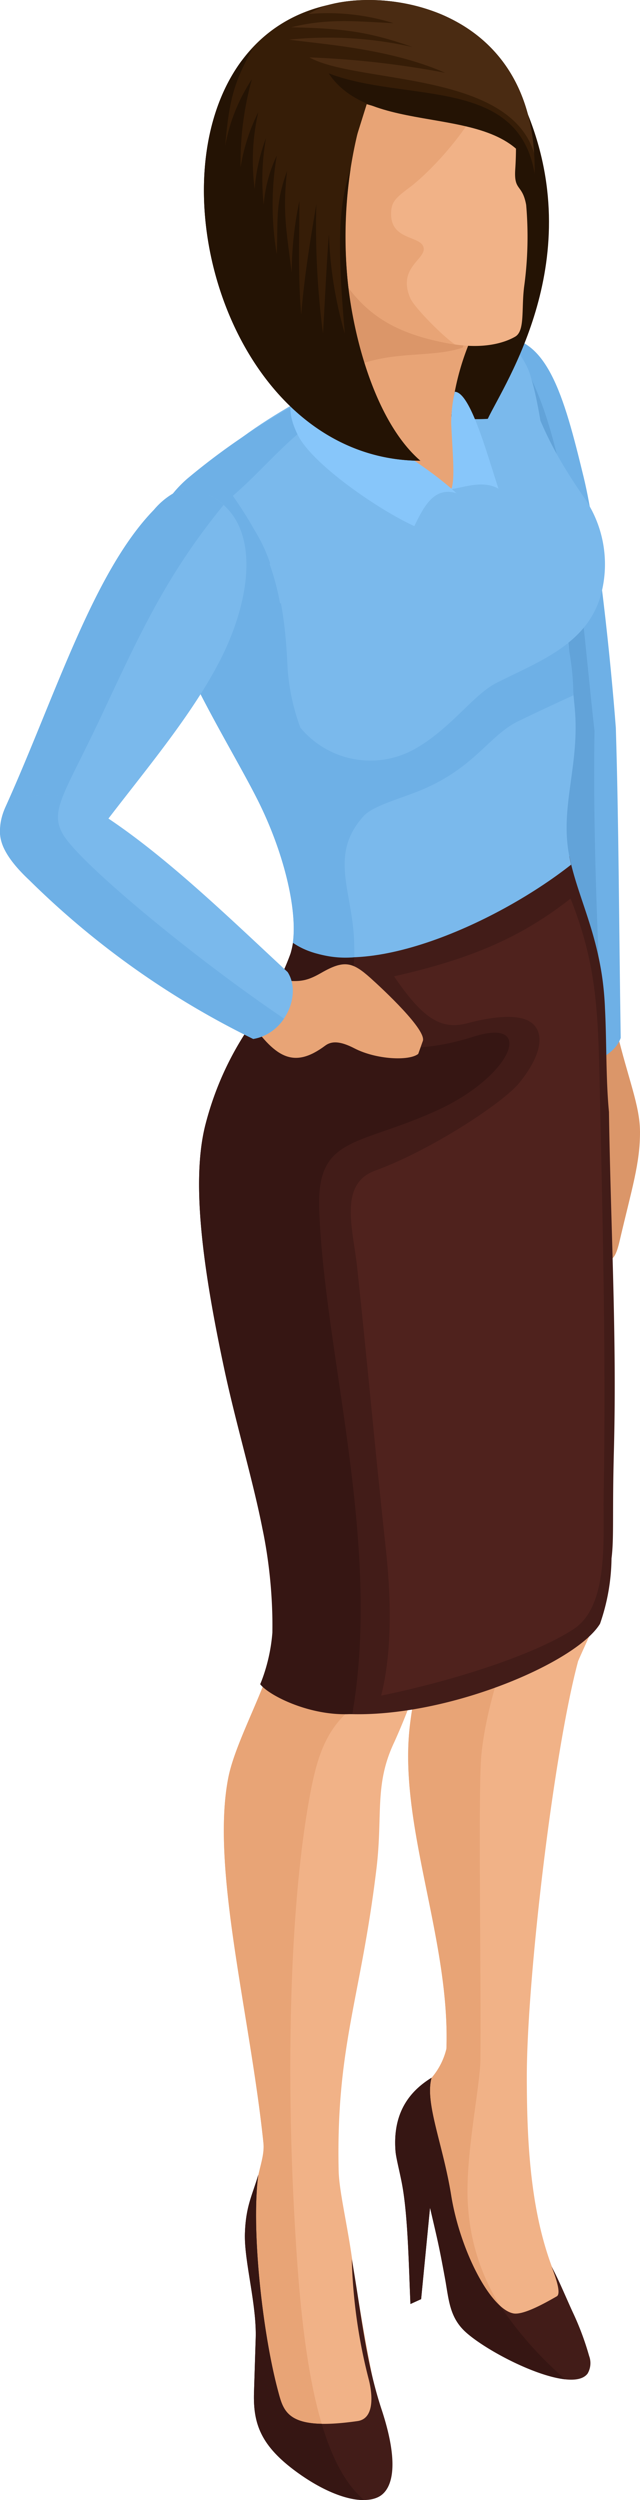 <svg xmlns="http://www.w3.org/2000/svg" xmlns:xlink="http://www.w3.org/1999/xlink" width="77.779" height="303.561" viewBox="0 0 77.779 303.561">
  <defs>
    <clipPath id="clip-path">
      <rect id="長方形_1047" data-name="長方形 1047" width="77.779" height="303.561" fill="none"/>
    </clipPath>
  </defs>
  <g id="グループ_2052" data-name="グループ 2052" transform="translate(0 0)">
    <g id="グループ_2051" data-name="グループ 2051" transform="translate(0 0)" clip-path="url(#clip-path)">
      <path id="パス_1946" data-name="パス 1946" d="M26.19,35.158c1.395,5.871,2.829,9.077,2.85,12.294.021,3.857-1,6.953-2.48,13.308-.772,3.316-1.427,2.327-5.17,2.6L19.8,44.8l-.751-8.113Z" transform="translate(48.739 89.942)" fill="#db9669" fill-rule="evenodd"/>
      <path id="パス_1947" data-name="パス 1947" d="M15.348,21.586c-.249,8.771,3.523,23.164,5.174,36.788,2.142,17.7,3.053,32.444,5.206,39.83,1.679,3.17,9.269,1.861,10.472-1.651-.221-14.539-.231-25.768-.591-37.642-.573-7.671-2.153-23.228-3.914-30.465-2.359-9.682-4.512-18.058-11.137-16.8-2.879.548-5.035,3.768-5.209,9.938" transform="translate(39.234 29.476)" fill="#6eb0e6" fill-rule="evenodd"/>
      <path id="パス_1948" data-name="パス 1948" d="M15.348,21.586c-.249,8.771,3.523,23.164,5.174,36.788,2.142,17.7,3.053,32.444,5.206,39.83,1.217,2.3,5.533,2.242,8.276.7-.53-13.329-1.2-26.242-.986-39.638C31.207,43.479,30,19.643,21.97,11.523a6.8,6.8,0,0,0-1.413.125c-2.879.548-5.035,3.768-5.209,9.938" transform="translate(39.234 29.476)" fill="#62a3d9" fill-rule="evenodd"/>
      <path id="パス_1949" data-name="パス 1949" d="M14.317,35.482c-2.231,6.963-.089,18.528,1.783,30.611,1.028,6.65,2.686,13.5,3.487,19.36.89,6.533,1.327,10.732,1.075,13.966-.6,7.654-3.825,9.273-5.028,19.25-1.466,12.112,4.9,25.993,4.43,39.336a8.476,8.476,0,0,1-1.6,3.277c-5.348,6.576.164,5.707-.349,14.386-.046.765,2.907,14.012,2.907,14.012s7.938,2.206,8.536,2.124,5.522-1.8,5.522-1.8c-.388-.722-.875-2.477-1.185-3.142-3.572-7.583-4.049-16.873-4.06-25.427-.007-11.706,3.22-39.265,6.238-50.516,3.024-6.9,4.088-7.568,3.654-19.513-.7-19.474.619-33.846-1.79-54.419Z" transform="translate(34.188 90.771)" fill="#f1b287" fill-rule="evenodd"/>
      <path id="パス_1950" data-name="パス 1950" d="M19.038,51.7a37.488,37.488,0,0,1,.149,6.213c-.6,7.657-3.822,9.276-5.028,19.253-1.462,12.109,4.9,25.993,4.43,39.336a8.426,8.426,0,0,1-1.6,3.277c-5.344,6.572.164,5.7-.349,14.386-.046.765,2.907,14.012,2.907,14.012s4.839,1.345,7.241,1.9a25.779,25.779,0,0,1-5.558-14.258c-.491-5.771,1.455-14.606,1.491-17.98.1-10.294-.3-33.091.128-37.133.7-6.65,3.024-11.956,5.569-21.381.715-2.654-.164-4.316-6.472-4.978Z" transform="translate(35.663 132.27)" fill="#e8a476" fill-rule="evenodd"/>
      <path id="パス_1951" data-name="パス 1951" d="M10.084,47.438c1.929,18.866,4.96,26.245,4.167,34.027-.519,5.138-5.1,12.585-6.063,17.5-2.142,10.927,2.637,28.661,4.27,44.346.16,1.559-.559,3.135-.74,4.69a54.6,54.6,0,0,0-.512,8.3,73.939,73.939,0,0,0,1.85,14.912c.473,2.078,1.4,2.964,2.021,5.807l12.237,2c-1.206-4.629-2.975-13.987-4.113-21.851-.616-4.263-1.544-8.088-1.6-10.479-.331-15.144,2.711-20.944,4.6-36.724.779-6.519-.281-10.162,2.149-15.293a78.694,78.694,0,0,0,3.11-8.027,32.883,32.883,0,0,0,1.566-11.112c-.27-6.127-1.021-15.154-2.715-27.345l-19.976-2.5Z" transform="translate(19.556 116.888)" fill="#f1b287" fill-rule="evenodd"/>
      <path id="パス_1952" data-name="パス 1952" d="M14.14,53.9a30.618,30.618,0,0,1,.114,6.561c-.519,5.134-5.1,12.585-6.063,17.5-2.149,10.924,2.633,28.658,4.266,44.346.16,1.559-.559,3.135-.737,4.69a53.7,53.7,0,0,0-.512,8.3,73.391,73.391,0,0,0,1.847,14.912c.477,2.074,1.4,2.964,2.021,5.807l4.569.744c-2.284-7.437-3.032-17.681-3.519-27.345-.822-16.542-.477-35.589,1.889-48.811.815-4.515,1.729-7.885,4.622-10.582-4.11,0,.018-4.48,1.623-10.863Z" transform="translate(19.557 137.891)" fill="#e8a476" fill-rule="evenodd"/>
      <path id="パス_1953" data-name="パス 1953" d="M9.991,74.215c-.708,2.455-1.516,3.765-1.623,7.116S9.81,89.917,9.678,94.066l-.206,6.583c-.117,3.832.858,6.494,5.213,9.664,3.95,2.871,7.792,4.049,9.885,3.028,1.541-.751,2.772-3.466.413-10.625-1.968-5.964-2.477-11.792-3.629-18.264a65.032,65.032,0,0,0,2.092,14.713c.427,1.744.683,4.654-1.384,4.949-8.547,1.224-8.977-1.075-9.682-3.711-1.886-7.045-3.263-19.581-2.388-26.188" transform="translate(21.396 189.858)" fill="#421c18" fill-rule="evenodd"/>
      <path id="パス_1954" data-name="パス 1954" d="M7.6,61.7c-1.818,6.963-.3,17.745,2.281,29.828,1.423,6.647,3.487,13.5,4.633,19.357a59.656,59.656,0,0,1,1.2,12.849,17.752,17.752,0,0,1-1.48,6c9.942,9.1,37.39-.914,41.3-7.341a24.97,24.97,0,0,0,1.395-7.935c.317-2.487.082-5.38.288-13.055.37-13.977-.388-27.1-.6-41.158-.381-3.942-.274-8.543-.484-12.582-.039-.989-.114-1.921-.217-2.815-.11-.986-.27-1.961-.466-2.936-1.018-5.063-2.847-8.7-3.64-12.692-13.4,8.821-23.691,12.728-33.554,10.2a10.078,10.078,0,0,1-.331,1.583A29.953,29.953,0,0,1,13.641,48.9,37.464,37.464,0,0,0,7.6,61.7" transform="translate(17.39 74.764)" fill="#421c18" fill-rule="evenodd"/>
      <path id="パス_1955" data-name="パス 1955" d="M7.6,54.366c-1.818,6.963-.3,17.745,2.281,29.828,1.423,6.647,3.487,13.5,4.633,19.357a51.178,51.178,0,0,1,1.2,12.557,21.222,21.222,0,0,1-1.477,6.3c1.064,1.377,6.156,3.953,11.191,3.608,3.58-20.8-3.395-43.652-4.024-61.258-.324-8.988,4.7-7.632,14.343-12.037,9.059-4.138,12.059-11.372,4.4-8.942-9.472,3.007-15.564.559-15.062-4.145.246-2.3.576-4.54.616-6.43l.27-.416a24.32,24.32,0,0,1-7.714-.7,10.078,10.078,0,0,1-.331,1.583,29.953,29.953,0,0,1-4.281,7.889A38.724,38.724,0,0,0,7.6,54.366" transform="translate(17.39 82.099)" fill="#361613" fill-rule="evenodd"/>
      <path id="パス_1956" data-name="パス 1956" d="M17.908,66.421C21.075,72.7,22.765,79.683,22.2,83.789c7.586,5.241,24.409-2.082,33.817-9.483-.075-.324-.149-.655-.217-1-1.2-6.024,1.309-11.091.655-18.054-.178-1.868-.359-3.75-.548-5.633-.637-6.369-1.338-12.717-2.057-18.282C52.579,21.5,51.437,13.653,50.067,13.4c-17.9-5.245-24.253,5.5-32.671,10C11.361,26.633,5.722,28.537,5.266,35.18c-.644,9.358,8.561,23.139,12.642,31.241" transform="translate(13.39 30.683)" fill="#7ab9ec" fill-rule="evenodd"/>
      <path id="パス_1957" data-name="パス 1957" d="M49.218,21.623c-6.583,6.326-22.363,14.162-30.191,17.955-2.256,1.1-7.686,13.913-9.8,10.949C-4.816,30.878,23.251,18.787,38.071,12.571c5.935-2.487,9.344-1.114,11.244,1.6,1.438,2.053,2.619,4.846-.1,7.454" transform="translate(13.819 28.826)" fill="#7ab9ec" fill-rule="evenodd"/>
      <path id="パス_1958" data-name="パス 1958" d="M17.908,56.2c3.167,6.284,4.857,13.261,4.295,17.368a12.168,12.168,0,0,0,7.465,1.761c.007-.68,0-1.37-.028-2.085-.235-5.978-3.071-10.411,1.181-15.076.993-1.089,3.718-1.9,6.035-2.768,7.333-2.74,8.992-6.91,12.738-8.732,2.373-1.153,4.565-2.167,6.693-3.142,0-7.693-3.395-15.4-5.818-22.619L20.648,32.378a30.745,30.745,0,0,0-8.614-16.389c-3.676,2.06-6.455,4.387-6.768,8.97C4.622,34.317,13.827,48.1,17.908,56.2" transform="translate(13.39 40.904)" fill="#6eb0e6" fill-rule="evenodd"/>
      <path id="パス_1959" data-name="パス 1959" d="M40.08,51.84c-2.829,1.438-5.6,5.654-10.063,8.1a11.046,11.046,0,0,1-13.742-2.686,25.75,25.75,0,0,1-1.544-7.091c-.406-9.091-1.665-13.977-6.825-21.289,3.231-1.768,6.522-3.647,8.312-5.579L36.643,12.155l6.512,1.722c2.131,6.134,3.423,9.337,7.476,15.254a14.235,14.235,0,0,1,2.288,11.532c-1.5,6.444-7.7,8.561-12.838,11.176" transform="translate(20.228 31.096)" fill="#7ab9ec" fill-rule="evenodd"/>
      <path id="パス_1960" data-name="パス 1960" d="M10.251,38.353C5.85,24.355,5.568-1.567,27.992.191,34.828.728,40.122,4.6,43.634,12.844c7.8,18.314-2.5,33.383-4.562,37.738-6.483.423-25.772-2.53-28.821-12.23" transform="translate(20.207 0.273)" fill="#241304" fill-rule="evenodd"/>
      <path id="パス_1961" data-name="パス 1961" d="M19.6,33.588c-2.267,1.142-7.675,13.9-9.789,10.941-4.793-6.7-7.291-15.069-.324-21.2a82.025,82.025,0,0,1,14.478-9.714l-.505,3.829c-3.163,2.622-5.394,5.373-8.561,8.077,2.025,2.868,3.519,4.633,4.7,8.07" transform="translate(13.238 34.823)" fill="#6eb0e6" fill-rule="evenodd"/>
      <path id="パス_1962" data-name="パス 1962" d="M10.4,27.654c-.6,4.305,9.767,10.732,15.617,9.967,1.043-.139,3.145-.366,3.569-1.448.623-1.587-.694-4.337-.58-5.811.039-.509-.754-1.6-.7-2.092a30.847,30.847,0,0,1,3.58-11.813L16.508,10.39l-3.9-1.7c1.989,8.134.584,11.98-2.21,18.965" transform="translate(26.547 22.229)" fill="#e8a476" fill-rule="evenodd"/>
      <path id="パス_1963" data-name="パス 1963" d="M10.364,27.324a1.106,1.106,0,0,0-.021.281c7.12-7.689,13.994-4.96,19.438-6.778a18.274,18.274,0,0,1,.744-1.811c.48-1.359.68-1.139,1.324-2.889L16.47,10.06l-3.9-1.7c1.989,8.134.584,11.984-2.21,18.965" transform="translate(26.453 21.385)" fill="#db9669" fill-rule="evenodd"/>
      <path id="パス_1964" data-name="パス 1964" d="M12.7,12.679c-.722,4.444,10.6,8.486,17.392,14.767-2.651-.8-3.889,1.459-5.113,4-4.3-1.95-12.418-7.518-14.165-11.073-2.017-4.1-.3-5.722,1.886-7.7" transform="translate(25.374 32.437)" fill="#87c6fa" fill-rule="evenodd"/>
      <path id="パス_1965" data-name="パス 1965" d="M12.751,75.4c1.256,11.682,2.181,22.2,3.473,34.066.619,5.686.858,12.343-.548,17.98,8.319-1.7,18.478-4.85,23.409-8.095,4.305-2.832,3.537-11.112,3.626-16.133.3-16.752-.121-33.483-.487-50.178-.2-8.945-.42-14.528-3.53-22.374-5.853,4.579-11.835,7.28-21.456,9.44,3.437,5.038,5.654,6.561,8.892,5.7,2.686-.719,5.864-1.178,7.5-.267,1.882,1.053,1.861,3.772-1.174,7.508-1.989,2.448-10.817,8.223-17.517,10.653-4.473,1.623-2.679,7.145-2.188,11.7" transform="translate(30.649 78.441)" fill="#4f221d" fill-rule="evenodd"/>
      <path id="パス_1966" data-name="パス 1966" d="M32.506,93.835c.854,1.566,1.776,3.814,2.558,5.508a34.33,34.33,0,0,1,2,5.334,2.506,2.506,0,0,1-.181,2.142c-1.918,2.573-11.518-2.121-14.738-4.96-2.078-1.836-2.117-4.01-2.608-6.661-.733-3.982-.858-4.426-1.811-8.518L16.647,97.784l-1.3.591c-.2-4.522-.292-10.539-.993-14.407-.278-1.541-.754-3.3-.818-4.152-.4-5.028,2.089-7.5,4.377-8.913-.84,3.056,1.377,8.027,2.384,14.29,1.057,6.551,4.686,13.713,7.536,14.318,1.2.256,3.857-1.242,5.3-2.067.548-.31-.075-2.188-.633-3.608" transform="translate(34.531 181.383)" fill="#421c18" fill-rule="evenodd"/>
      <path id="パス_1967" data-name="パス 1967" d="M34.181,107.523c-3.665-.391-9.628-3.544-12.03-5.665-2.082-1.836-2.121-4.007-2.608-6.661-.733-3.982-.858-4.426-1.811-8.518L16.65,97.784l-1.3.594c-.2-4.522-.292-10.543-.993-14.411-.278-1.541-.754-3.3-.822-4.149-.395-5.028,2.092-7.5,4.38-8.917-.84,3.056,1.377,8.027,2.384,14.29.868,5.391,3.48,11.194,5.964,13.422a45.072,45.072,0,0,0,7.913,8.91" transform="translate(34.531 181.383)" fill="#361613" fill-rule="evenodd"/>
      <path id="パス_1968" data-name="パス 1968" d="M15.423,25.2c.512-1.288.107-4.889-.011-8.091a17.714,17.714,0,0,1,.441-3.74c1.9.064,3.893,7.515,5.309,11.767-1.9-1.05-4.035-.192-5.739.064" transform="translate(39.42 34.199)" fill="#87c6fa" fill-rule="evenodd"/>
      <path id="パス_1969" data-name="パス 1969" d="M9.991,74.215c-.708,2.455-1.516,3.765-1.623,7.116S9.81,89.917,9.678,94.066l-.206,6.583c-.117,3.832.858,6.494,5.213,9.664,3.035,2.21,6.013,3.416,8.177,3.391-2.3-1.918-3.95-5.184-5.163-9.255-4.377-.085-4.761-1.957-5.32-4.046-1.886-7.045-3.263-19.581-2.388-26.188" transform="translate(21.396 189.858)" fill="#361613" fill-rule="evenodd"/>
      <path id="パス_1970" data-name="パス 1970" d="M18.7,19.14C11.294,26.743,6.639,42.008.672,55.2c-3.163,7,5.654,10.938,9.917,4.885,5.22-7.22,12.116-14.873,16.087-22.548,3.622-7.01,4.764-14.98.658-18.834a6.267,6.267,0,0,0-5.871-1.79A9.037,9.037,0,0,0,18.7,19.14" transform="translate(0.004 42.767)" fill="#7ab9ec" fill-rule="evenodd"/>
      <path id="パス_1971" data-name="パス 1971" d="M18.7,19.14C11.294,26.744,6.639,42.008.672,55.2-2.3,61.774,5.3,65.645,9.764,61.08a15.866,15.866,0,0,1-2.085-2.5c-1.751-2.943.213-4.992,4.715-14.589,4.675-9.963,7.857-16.965,14.774-25.441a6.2,6.2,0,0,0-5.7-1.637A9.037,9.037,0,0,0,18.7,19.14" transform="translate(0.004 42.767)" fill="#6eb0e6" fill-rule="evenodd"/>
      <path id="パス_1972" data-name="パス 1972" d="M21.45,43.11c2.651,1.373,6.665,1.555,7.757.673l.537-1.512c.63-1.274-4.853-6.366-6.341-7.7-2.188-1.957-3.2-2.224-5.974-.63-2.395,1.377-3.017,1.021-7.07.737L8.452,39.356c3.295,4.818,5.526,6.348,9.447,3.427.761-.569,1.79-.584,3.551.327" transform="translate(21.622 84.182)" fill="#e8a476" fill-rule="evenodd"/>
      <path id="パス_1973" data-name="パス 1973" d="M3.563,37.49a103.037,103.037,0,0,0,27.21,19.282c3.818-.594,5.956-5.359,4.184-8.12C27.2,41.45,18.464,32.914,10.22,28.167,5.452,26,1.381,27.47.328,30.035c-.754,1.843-.416,4.031,3.234,7.454" transform="translate(-0.001 69.378)" fill="#7ab9ec" fill-rule="evenodd"/>
      <path id="パス_1974" data-name="パス 1974" d="M3.563,37.49a103.037,103.037,0,0,0,27.21,19.282,5.585,5.585,0,0,0,3.74-2.473C23.677,46.994,9.789,35.511,7.679,31.967c-.854-1.438-.822-2.658-.043-4.651-3.6-.726-6.451.633-7.309,2.718-.754,1.843-.416,4.031,3.234,7.454" transform="translate(-0.001 69.378)" fill="#6eb0e6" fill-rule="evenodd"/>
      <path id="パス_1975" data-name="パス 1975" d="M21.778,24.693l-7.365-2.558V10.15L17.783.785c9.91,3.469,9.244,21.865,4,23.908" transform="translate(36.871 2.009)" fill="#241304" fill-rule="evenodd"/>
      <path id="パス_1976" data-name="パス 1976" d="M32.64,40.331c-8.931-1.6-12.258-5.134-16.051-13.048-4.113-1.591-6.1-3.242-6.981-5.387-2.1-5.1-.555-11.564,2.679-15.717A14.484,14.484,0,0,1,23.794.568c9.362-.342,14,4.643,16.442,12.19.47,1.455.367,4.807.26,6.4-.174,2.676.85,1.719,1.327,4.305a44.731,44.731,0,0,1-.253,9.988c-.334,2.708.117,5.316-1.078,6.013s-3.775,1.591-7.853.861" transform="translate(22.121 1.412)" fill="#f1b287" fill-rule="evenodd"/>
      <path id="パス_1977" data-name="パス 1977" d="M32.64,40.327c-8.952-1.6-12.258-5.134-16.051-13.048-4.113-1.591-6.1-3.242-6.981-5.387-2.1-5.1-.555-11.564,2.679-15.717A14.484,14.484,0,0,1,23.794.564,16.648,16.648,0,0,1,37.618,7.082c-.818,5.458-7.2,12.2-9.956,14.258-1.74,1.3-2.267,1.779-2.252,3.277.025,3.142,3.565,2.58,3.939,3.992.384,1.448-3.238,2.43-1.6,6.2.459,1.06,3.91,4.594,5.444,5.608-.181-.018-.363-.057-.552-.093" transform="translate(22.121 1.416)" fill="#e8a476" fill-rule="evenodd"/>
      <path id="パス_1978" data-name="パス 1978" d="M38.514,6.664c-2.163-.416-13.1-.452-14.866,5.177-1.69,5.384-3.263,10.479-4.868,14.991-.616,1.719-1.423,1.491-.968,4.035.505,2.807-5.444-4.832-6.96-7.309-4.152-6.775-3.4-13.18,2.5-18.94,7.419-7.237,20.4-5.1,25.156,2.046" transform="translate(21.064 0.347)" fill="#361d07" fill-rule="evenodd"/>
      <path id="パス_1979" data-name="パス 1979" d="M12.518,6.626c-3.7-.843-3.288,3.281-2.473,5.722.559,1.679,1.964,1.4,2.619,2.7a3.254,3.254,0,0,0,3.181,2.032c2.163-.288.484-3.373.093-4.629.032-2.124-1.075-5.295-3.419-5.828" transform="translate(24.288 16.667)" fill="#e8a476" fill-rule="evenodd"/>
      <path id="パス_1980" data-name="パス 1980" d="M13.725,10.255c-.939-1.612-1.505-3.75-3.9-3.238,2.135-.05,2.807,1.818,3.9,3.238" transform="translate(25.134 17.753)" fill="#db9669" fill-rule="evenodd"/>
      <path id="パス_1981" data-name="パス 1981" d="M43.966,21.219c-.591-2.27-3.508-4.5-4.359-4.9-4.213-2-11.212-2.146-16.6-3.832-3.743,3.942-4.458,9.244-8.589,7.668C5.758,16.842,5.392,6.886,18.241.8c7.615-2.533,26.11.114,25.726,20.421" transform="translate(21.006 0)" fill="#361d07" fill-rule="evenodd"/>
      <path id="パス_1982" data-name="パス 1982" d="M33.264,55.888C4.084,55.792-4.424.935,26.393.021c-.512,3.128,2.291,6.956.929,10.475a53.554,53.554,0,0,0-2.886,23.591c.74,7.244,3.526,17.218,8.828,21.8" transform="translate(17.817 0.055)" fill="#361d07" fill-rule="evenodd"/>
      <path id="パス_1983" data-name="パス 1983" d="M33.264,51.7C10.555,51.623.368,18.39,11.487,3.221c.427-.48.89-1,1.395-1.562C10.637,5.744,10.05,7.7,9.545,13.49a21.708,21.708,0,0,1,3.249-8.116A37.635,37.635,0,0,0,11.42,16.08,23.08,23.08,0,0,1,13.573,9.37a26.347,26.347,0,0,0-.441,9.333,22.321,22.321,0,0,1,1.377-6.181,28.42,28.42,0,0,0-.281,8.084,17.142,17.142,0,0,1,1.591-5.96,35.634,35.634,0,0,0,0,11.98c.16-4.245-.2-6.12,1.249-10.109-.576,5.12-.036,7.408.562,12.358a43.144,43.144,0,0,1,.936-8.707c0,4.576-.181,9.194.221,13.8.388-4.764,1.121-9.13,1.84-13.422a100.275,100.275,0,0,0,.808,15.7c.2-3.277.47-9.191.722-12.048a48.51,48.51,0,0,0,1.936,12.08c-1.075-12.109-.58-16.108.7-20.05A55.518,55.518,0,0,0,24.436,29.9c.74,7.244,3.526,17.218,8.828,21.8" transform="translate(17.818 4.245)" fill="#241304" fill-rule="evenodd"/>
      <path id="パス_1984" data-name="パス 1984" d="M11.226,2.5c5.515,8.3,21.716,2.9,25.092,12.61C34.589,2.728,20.687,6.123,11.226,2.5" transform="translate(28.718 6.407)" fill="#241304" fill-rule="evenodd"/>
      <path id="パス_1985" data-name="パス 1985" d="M12.221,1.7c.559-.306,1.146-.612,1.768-.9C21.266-1.623,38.474.683,39.652,18.606,36.631,8.575,18.107,10.187,12.339,6.967a110.271,110.271,0,0,1,16.51,1.872C22.131,5.921,14.42,5.422,9.873,4.814a46.346,46.346,0,0,1,15.012.9c-5.6-1.985-8.928-2.27-14.763-2.4,4.544-1.135,8.07-.7,12.454-.5A26.924,26.924,0,0,0,12.221,1.7" transform="translate(25.257 0.001)" fill="#4a2b12" fill-rule="evenodd"/>
    </g>
  </g>
</svg>
